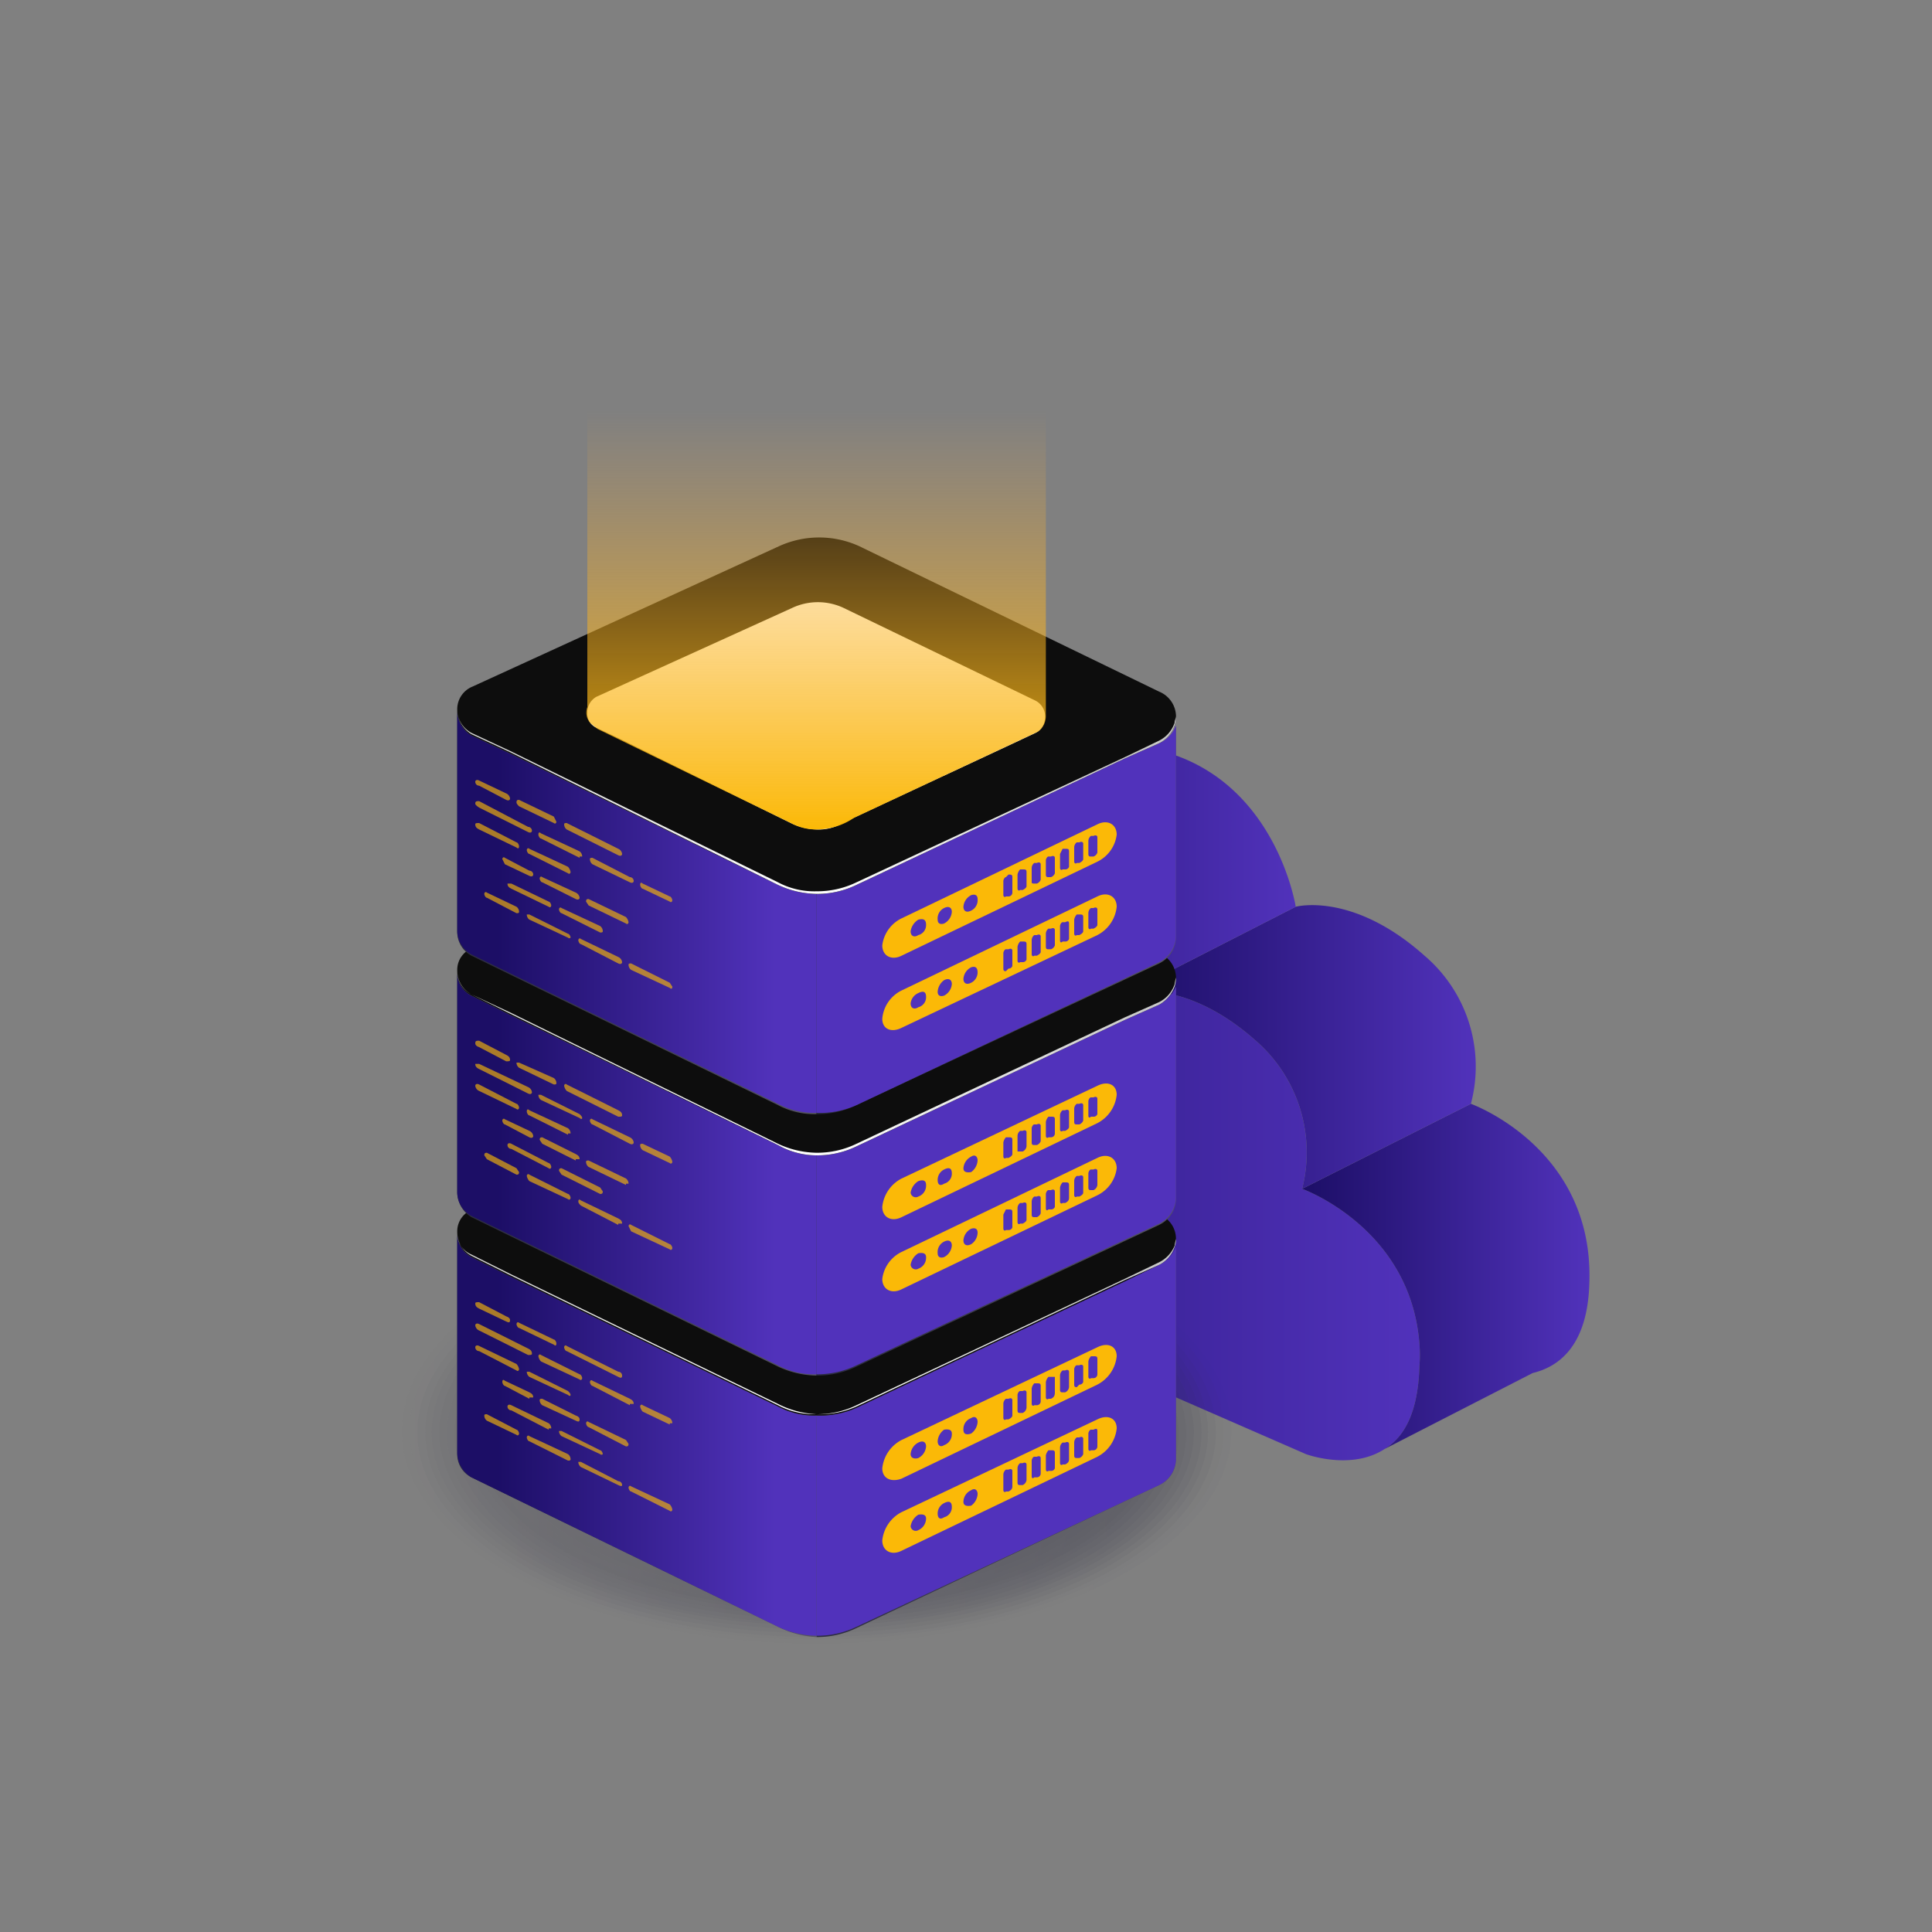 <svg id="Layer_1" data-name="Layer 1" xmlns="http://www.w3.org/2000/svg" xmlns:xlink="http://www.w3.org/1999/xlink" viewBox="0 0 150 150"><rect x="0" y="0" width="150" height="150" fill="#808080" stroke="none"/><defs><style>.cls-1{fill:url(#linear-gradient);}.cls-2{fill:url(#linear-gradient-2);}.cls-3{fill:url(#linear-gradient-3);}.cls-4{fill:url(#linear-gradient-4);}.cls-5{fill:url(#linear-gradient-5);}.cls-6{opacity:0.4;}.cls-7{opacity:0;fill:url(#linear-gradient-6);}.cls-8{opacity:0.03;fill:url(#linear-gradient-7);}.cls-9{opacity:0.07;fill:url(#linear-gradient-8);}.cls-10{opacity:0.1;fill:url(#linear-gradient-9);}.cls-11{opacity:0.14;fill:url(#linear-gradient-10);}.cls-12{opacity:0.17;fill:url(#linear-gradient-11);}.cls-13{opacity:0.21;fill:url(#linear-gradient-12);}.cls-14{opacity:0.24;fill:url(#linear-gradient-13);}.cls-15{opacity:0.28;fill:url(#linear-gradient-14);}.cls-16{opacity:0.31;fill:url(#linear-gradient-15);}.cls-17{opacity:0.34;fill:url(#linear-gradient-16);}.cls-18{opacity:0.38;fill:url(#linear-gradient-17);}.cls-19{opacity:0.41;fill:url(#linear-gradient-18);}.cls-20{opacity:0.45;fill:url(#linear-gradient-19);}.cls-21{opacity:0.48;fill:url(#linear-gradient-20);}.cls-22{opacity:0.52;fill:url(#linear-gradient-21);}.cls-23{opacity:0.55;fill:url(#linear-gradient-22);}.cls-24{opacity:0.59;fill:url(#linear-gradient-23);}.cls-25{opacity:0.62;fill:url(#linear-gradient-24);}.cls-26{opacity:0.66;fill:url(#linear-gradient-25);}.cls-27{opacity:0.69;fill:url(#linear-gradient-26);}.cls-28{opacity:0.72;fill:url(#linear-gradient-27);}.cls-29{opacity:0.76;fill:url(#linear-gradient-28);}.cls-30{opacity:0.79;fill:url(#linear-gradient-29);}.cls-31{opacity:0.83;fill:url(#linear-gradient-30);}.cls-32{opacity:0.86;fill:url(#linear-gradient-31);}.cls-33{opacity:0.9;fill:url(#linear-gradient-32);}.cls-34{opacity:0.93;fill:url(#linear-gradient-33);}.cls-35{opacity:0.97;fill:url(#linear-gradient-34);}.cls-36{fill:url(#linear-gradient-35);}.cls-37{fill:url(#linear-gradient-36);}.cls-38{fill:url(#linear-gradient-37);}.cls-39{fill:url(#linear-gradient-38);}.cls-40{fill:#5132bb;}.cls-41{fill:#0D0D0D;}.cls-42{fill:url(#linear-gradient-39);}.cls-43{opacity:0.64;}.cls-44{fill:#fbb907;}.cls-45{fill:url(#linear-gradient-40);}.cls-46{fill:url(#linear-gradient-41);}.cls-47{fill:url(#linear-gradient-42);}.cls-48{fill:url(#linear-gradient-43);}.cls-49{fill:url(#linear-gradient-44);}.cls-50{fill:url(#linear-gradient-45);}.cls-51{fill:url(#linear-gradient-46);}.cls-52{fill:#fff;}.cls-53{fill:url(#linear-gradient-47);}.cls-54{fill:url(#linear-gradient-48);}</style><linearGradient id="linear-gradient" x1="51.73" y1="88.87" x2="110.25" y2="88.87" gradientUnits="userSpaceOnUse"><stop offset="0" stop-color="#1c0e66"/><stop offset="1" stop-color="#5132bb"/></linearGradient><linearGradient id="linear-gradient-2" x1="101.05" y1="99.12" x2="123.43" y2="99.12" xlink:href="#linear-gradient"/><linearGradient id="linear-gradient-3" x1="87.47" y1="81.32" x2="114.59" y2="81.32" xlink:href="#linear-gradient"/><linearGradient id="linear-gradient-4" x1="67.71" y1="67.4" x2="100.64" y2="67.4" xlink:href="#linear-gradient"/><linearGradient id="linear-gradient-5" x1="54.15" y1="75.3" x2="61.81" y2="75.3" gradientUnits="userSpaceOnUse"><stop offset="0" stop-color="#38aca8"/><stop offset="1" stop-color="#5f637a"/></linearGradient><linearGradient id="linear-gradient-6" x1="30.59" y1="111.1" x2="96.15" y2="111.1" gradientUnits="userSpaceOnUse"><stop offset="0" stop-color="#55545e"/><stop offset="1" stop-color="#2b2b3f"/></linearGradient><linearGradient id="linear-gradient-7" x1="31.17" y1="111.12" x2="95.56" y2="111.12" xlink:href="#linear-gradient-6"/><linearGradient id="linear-gradient-8" x1="31.76" y1="111.15" x2="94.98" y2="111.15" xlink:href="#linear-gradient-6"/><linearGradient id="linear-gradient-9" x1="32.34" y1="111.17" x2="94.4" y2="111.17" xlink:href="#linear-gradient-6"/><linearGradient id="linear-gradient-10" x1="32.92" y1="111.19" x2="93.81" y2="111.19" xlink:href="#linear-gradient-6"/><linearGradient id="linear-gradient-11" x1="33.51" y1="111.22" x2="93.23" y2="111.22" xlink:href="#linear-gradient-6"/><linearGradient id="linear-gradient-12" x1="34.09" y1="111.24" x2="92.65" y2="111.24" xlink:href="#linear-gradient-6"/><linearGradient id="linear-gradient-13" x1="34.67" y1="111.26" x2="92.06" y2="111.26" xlink:href="#linear-gradient-6"/><linearGradient id="linear-gradient-14" x1="35.26" y1="111.29" x2="91.48" y2="111.29" xlink:href="#linear-gradient-6"/><linearGradient id="linear-gradient-15" x1="35.84" y1="111.31" x2="90.9" y2="111.31" xlink:href="#linear-gradient-6"/><linearGradient id="linear-gradient-16" x1="36.42" y1="111.33" x2="90.31" y2="111.33" xlink:href="#linear-gradient-6"/><linearGradient id="linear-gradient-17" x1="37.01" y1="111.36" x2="89.73" y2="111.36" xlink:href="#linear-gradient-6"/><linearGradient id="linear-gradient-18" x1="37.59" y1="111.38" x2="89.15" y2="111.38" xlink:href="#linear-gradient-6"/><linearGradient id="linear-gradient-19" x1="38.17" y1="111.4" x2="88.56" y2="111.4" xlink:href="#linear-gradient-6"/><linearGradient id="linear-gradient-20" x1="38.76" y1="111.43" x2="87.98" y2="111.43" xlink:href="#linear-gradient-6"/><linearGradient id="linear-gradient-21" x1="39.34" y1="111.45" x2="87.4" y2="111.45" xlink:href="#linear-gradient-6"/><linearGradient id="linear-gradient-22" x1="39.92" y1="111.47" x2="86.81" y2="111.47" xlink:href="#linear-gradient-6"/><linearGradient id="linear-gradient-23" x1="40.51" y1="111.49" x2="86.23" y2="111.49" xlink:href="#linear-gradient-6"/><linearGradient id="linear-gradient-24" x1="41.09" y1="111.52" x2="85.65" y2="111.52" xlink:href="#linear-gradient-6"/><linearGradient id="linear-gradient-25" x1="41.67" y1="111.54" x2="85.06" y2="111.54" xlink:href="#linear-gradient-6"/><linearGradient id="linear-gradient-26" x1="42.26" y1="111.56" x2="84.48" y2="111.56" xlink:href="#linear-gradient-6"/><linearGradient id="linear-gradient-27" x1="42.84" y1="111.59" x2="83.9" y2="111.59" xlink:href="#linear-gradient-6"/><linearGradient id="linear-gradient-28" x1="43.42" y1="111.61" x2="83.31" y2="111.61" xlink:href="#linear-gradient-6"/><linearGradient id="linear-gradient-29" x1="44.01" y1="111.63" x2="82.73" y2="111.63" xlink:href="#linear-gradient-6"/><linearGradient id="linear-gradient-30" x1="44.59" y1="111.66" x2="82.15" y2="111.66" xlink:href="#linear-gradient-6"/><linearGradient id="linear-gradient-31" x1="45.17" y1="111.68" x2="81.56" y2="111.68" xlink:href="#linear-gradient-6"/><linearGradient id="linear-gradient-32" x1="45.76" y1="111.7" x2="80.98" y2="111.7" xlink:href="#linear-gradient-6"/><linearGradient id="linear-gradient-33" x1="46.34" y1="111.73" x2="80.4" y2="111.73" xlink:href="#linear-gradient-6"/><linearGradient id="linear-gradient-34" x1="46.92" y1="111.75" x2="79.81" y2="111.75" xlink:href="#linear-gradient-6"/><linearGradient id="linear-gradient-35" x1="47.51" y1="111.77" x2="79.23" y2="111.77" xlink:href="#linear-gradient-6"/><linearGradient id="linear-gradient-36" x1="-133.11" y1="111.44" x2="-105.21" y2="111.44" gradientTransform="matrix(-1, 0, 0, 1, -69.74, 0)" xlink:href="#linear-gradient-6"/><linearGradient id="linear-gradient-37" x1="-161.01" y1="111.5" x2="-133.11" y2="111.5" gradientTransform="matrix(-1, 0, 0, 1, -69.74, 0)" xlink:href="#linear-gradient-6"/><linearGradient id="linear-gradient-38" x1="38.65" y1="111.37" x2="60.18" y2="111.37" xlink:href="#linear-gradient"/><linearGradient id="linear-gradient-39" x1="63.35" y1="96.21" x2="62.23" y2="109.99" gradientUnits="userSpaceOnUse"><stop offset="0" stop-color="#c9c9c9"/><stop offset="1" stop-color="#fff"/></linearGradient><linearGradient id="linear-gradient-40" x1="-133.11" y1="91.17" x2="-105.21" y2="91.17" gradientTransform="matrix(-1, 0, 0, 1, -69.74, 0)" xlink:href="#linear-gradient-6"/><linearGradient id="linear-gradient-41" x1="-161.01" y1="91.23" x2="-133.11" y2="91.23" gradientTransform="matrix(-1, 0, 0, 1, -69.74, 0)" xlink:href="#linear-gradient-6"/><linearGradient id="linear-gradient-42" x1="38.65" y1="91.1" x2="60.18" y2="91.1" xlink:href="#linear-gradient"/><linearGradient id="linear-gradient-43" x1="63.35" y1="75.93" x2="62.23" y2="89.71" xlink:href="#linear-gradient-39"/><linearGradient id="linear-gradient-44" x1="-133.11" y1="70.89" x2="-105.21" y2="70.89" gradientTransform="matrix(-1, 0, 0, 1, -69.74, 0)" xlink:href="#linear-gradient-6"/><linearGradient id="linear-gradient-45" x1="-161.01" y1="70.95" x2="-133.11" y2="70.95" gradientTransform="matrix(-1, 0, 0, 1, -69.74, 0)" xlink:href="#linear-gradient-6"/><linearGradient id="linear-gradient-46" x1="38.65" y1="70.82" x2="60.18" y2="70.82" xlink:href="#linear-gradient"/><linearGradient id="linear-gradient-47" x1="63.35" y1="55.66" x2="62.23" y2="69.44" xlink:href="#linear-gradient-39"/><linearGradient id="linear-gradient-48" x1="63.37" y1="64.39" x2="63.37" y2="31.85" gradientUnits="userSpaceOnUse"><stop offset="0" stop-color="#fbb907"/><stop offset="1" stop-color="#fbb040" stop-opacity="0"/></linearGradient></defs><path class="cls-1" d="M110.2,106.1c-.1,3.6-1.2,5.5-2.7,6.4h0c-2.6,1.7-6.1.4-6.1.4L58.8,94.3c-1.9-.8-8.2-6-6.9-13a6.7,6.7,0,0,1,2.6-4.2c2.9-2.2,7.2-1.6,7.2-1.6a7.6,7.6,0,0,1,.1-2c.4-2.4,1.6-6.4,5.9-8.2h0a13.2,13.2,0,0,1,5.6-.9l2.2.2c10.3,1.7,12,12.5,12,12.5h0c.3-.1,4.6-1.1,10,3.7a11.5,11.5,0,0,1,3.6,11.5s8.4,3,9.1,12A10.8,10.8,0,0,1,110.2,106.1Z"/><path class="cls-2" d="M123.4,99.5c-.1,4.9-2.3,6.6-4.4,7.1l-11.5,5.9c1.5-.9,2.6-2.8,2.7-6.4a10.8,10.8,0,0,0,0-1.8c-.7-9-9.1-12-9.1-12l13.1-6.6S123.7,89.1,123.4,99.5Z"/><path class="cls-3" d="M114.2,85.7l-13.1,6.6a11.5,11.5,0,0,0-3.6-11.5c-5.4-4.8-9.7-3.8-10-3.7l13.1-6.7s4.4-1.2,10,3.8A11.3,11.3,0,0,1,114.2,85.7Z"/><path class="cls-4" d="M100.6,70.4,87.5,77.1h0s-1.7-10.8-12-12.5l-2.2-.2a13.2,13.2,0,0,0-5.6.9l11.9-6h0l1.4-.7h0a13,13,0,0,1,5.5-.8C98.7,58.1,100.6,70.4,100.6,70.4Z"/><path class="cls-5" d="M61.7,75.5s-4.3-.6-7.2,1.6h-.3l7.6-3.6A7.6,7.6,0,0,0,61.7,75.5Z"/><g class="cls-6"><ellipse class="cls-7" cx="63.4" cy="111.1" rx="32.8" ry="16.8"/><ellipse class="cls-8" cx="63.4" cy="111.1" rx="32.2" ry="16.5"/><ellipse class="cls-9" cx="63.4" cy="111.1" rx="31.6" ry="16.2"/><ellipse class="cls-10" cx="63.4" cy="111.2" rx="31" ry="15.9"/><ellipse class="cls-11" cx="63.4" cy="111.2" rx="30.4" ry="15.6"/><ellipse class="cls-12" cx="63.4" cy="111.2" rx="29.9" ry="15.3"/><ellipse class="cls-13" cx="63.4" cy="111.2" rx="29.3" ry="15"/><ellipse class="cls-14" cx="63.4" cy="111.3" rx="28.7" ry="14.7"/><ellipse class="cls-15" cx="63.4" cy="111.3" rx="28.1" ry="14.4"/><ellipse class="cls-16" cx="63.4" cy="111.3" rx="27.5" ry="14.1"/><ellipse class="cls-17" cx="63.4" cy="111.3" rx="26.9" ry="13.8"/><ellipse class="cls-18" cx="63.4" cy="111.4" rx="26.4" ry="13.5"/><ellipse class="cls-19" cx="63.4" cy="111.4" rx="25.8" ry="13.2"/><ellipse class="cls-20" cx="63.4" cy="111.4" rx="25.2" ry="12.9"/><ellipse class="cls-21" cx="63.4" cy="111.4" rx="24.6" ry="12.6"/><ellipse class="cls-22" cx="63.4" cy="111.4" rx="24" ry="12.3"/><ellipse class="cls-23" cx="63.4" cy="111.5" rx="23.4" ry="12"/><ellipse class="cls-24" cx="63.4" cy="111.5" rx="22.9" ry="11.7"/><ellipse class="cls-25" cx="63.4" cy="111.5" rx="22.3" ry="11.4"/><ellipse class="cls-26" cx="63.4" cy="111.5" rx="21.7" ry="11.1"/><ellipse class="cls-27" cx="63.4" cy="111.6" rx="21.1" ry="10.8"/><ellipse class="cls-28" cx="63.4" cy="111.6" rx="20.5" ry="10.5"/><ellipse class="cls-29" cx="63.4" cy="111.6" rx="19.9" ry="10.2"/><ellipse class="cls-30" cx="63.4" cy="111.6" rx="19.4" ry="9.9"/><ellipse class="cls-31" cx="63.4" cy="111.7" rx="18.8" ry="9.6"/><ellipse class="cls-32" cx="63.4" cy="111.7" rx="18.2" ry="9.3"/><ellipse class="cls-33" cx="63.4" cy="111.7" rx="17.6" ry="9"/><ellipse class="cls-34" cx="63.4" cy="111.7" rx="17" ry="8.7"/><ellipse class="cls-35" cx="63.4" cy="111.7" rx="16.4" ry="8.4"/><ellipse class="cls-36" cx="63.4" cy="111.8" rx="15.9" ry="8.1"/></g><path class="cls-37" d="M35.5,95.8v17.1a2,2,0,0,0,1.1,1.8l23.8,11.6a7.4,7.4,0,0,0,3,.8V110a6,6,0,0,1-3-.7L39.6,99.1l-3-1.4A2.1,2.1,0,0,1,35.5,95.8Z"/><path class="cls-38" d="M63.4,110v17.1a7,7,0,0,0,3.1-.7L90,115.3a2.2,2.2,0,0,0,1.3-2.1h0V96.9A2.4,2.4,0,0,1,90,98.3l-2.7,1.3-20.8,9.7A7,7,0,0,1,63.4,110Z"/><path class="cls-39" d="M35.5,95.8v17a2.3,2.3,0,0,0,1.1,1.9l23.8,11.6a7.3,7.3,0,0,0,3,.7V109.9a6,6,0,0,1-3-.7L39.6,99.1l-3-1.5A2.1,2.1,0,0,1,35.5,95.8Z"/><path class="cls-40" d="M63.4,109.9V127a7,7,0,0,0,3.1-.7l23.5-11a2.3,2.3,0,0,0,1.3-2.2h0V96.8A2.4,2.4,0,0,1,90,98.2l-2.7,1.3-20.8,9.8A6.9,6.9,0,0,1,63.4,109.9Z"/><path class="cls-41" d="M35.5,95.8a2.1,2.1,0,0,0,1.1,1.8l3,1.5,20.8,10.1a6,6,0,0,0,3,.7,6.9,6.9,0,0,0,3.1-.6l20.8-9.8L90,98.2a2.4,2.4,0,0,0,1.2-1.4A2,2,0,0,0,90,94.3L66.7,83a7.1,7.1,0,0,0-6.2-.1l-23.8,11a1.8,1.8,0,0,0-1.2,1.7Z"/><path class="cls-42" d="M91.2,96.7A2.5,2.5,0,0,1,90,98l-2.7,1.3-20.8,9.8a7,7,0,0,1-3.1.7,7.4,7.4,0,0,1-3-.8L39.6,98.9l-3-1.5a1.8,1.8,0,0,1-1.1-1.7h0a2.1,2.1,0,0,0,1.1,1.8l3,1.5,20.8,10.1a6,6,0,0,0,3,.7,6.9,6.9,0,0,0,3.1-.6l20.8-9.8L90,98.2a2.4,2.4,0,0,0,1.2-1.4,1.3,1.3,0,0,0,.1-.6A4.3,4.3,0,0,0,91.2,96.7Z"/><g class="cls-43"><path class="cls-44" d="M39.3,102.6l-2.1-1c-.2-.1-.3-.2-.3-.4h0c0-.1.1-.1.3-.1l2.1,1.1q.3.1.3.3h0C39.6,102.7,39.5,102.7,39.3,102.6Z"/><path class="cls-44" d="M43,104.4l-2.7-1.3c-.1,0-.2-.2-.2-.3h0c0-.1.1-.2.2-.1L43,104c.1,0,.2.2.2.3h0C43.2,104.5,43.1,104.5,43,104.4Z"/><path class="cls-44" d="M48,106.9l-4-2c-.1,0-.2-.2-.2-.3h0c0-.1.1-.2.2-.1l4,2a.3.3,0,0,1,.3.3h0C48.3,107,48.2,107,48,106.9Z"/><path class="cls-44" d="M41,105.2l-3.8-1.9a.5.5,0,0,1-.3-.4h0c0-.1.1-.2.3-.1l3.8,1.9c.2.1.3.2.3.4h0C41.3,105.2,41.2,105.2,41,105.2Z"/><path class="cls-44" d="M45,107.1l-3-1.4a.8.8,0,0,1-.2-.4h0c0-.1.1-.2.2-.1l3,1.5c.1,0,.2.2.2.3h0C45.2,107.1,45.1,107.2,45,107.1Z"/><path class="cls-44" d="M48.9,109.1,46,107.6c-.1,0-.2-.2-.2-.3h0c0-.1.1-.2.2-.1l2.9,1.4c.2.1.3.2.3.4h-.3Z"/><path class="cls-44" d="M52,110.6l-2.1-1a.8.8,0,0,1-.2-.4h0c0-.1.1-.2.2-.1l2.1,1a.5.5,0,0,1,.2.4H52Z"/><path class="cls-44" d="M40.1,106.4l-2.9-1.5a.3.3,0,0,1-.3-.3h0c0-.1.1-.2.3-.1l2.9,1.4a.8.8,0,0,1,.2.4h0C40.3,106.4,40.2,106.5,40.1,106.4Z"/><path class="cls-44" d="M44.1,108.3l-3-1.4a.5.5,0,0,1-.2-.4h.2l3,1.5c.1.1.2.2.2.3h0C44.3,108.4,44.2,108.4,44.1,108.3Z"/><path class="cls-44" d="M41.1,108.6l-1.9-1c-.1,0-.2-.2-.2-.3h0c0-.2.1-.2.2-.1l1.9.9c.2.1.3.2.3.4h-.3Z"/><path class="cls-44" d="M44.7,110.3l-2.6-1.2a.5.5,0,0,1-.2-.4h0c0-.1.1-.1.2-.1l2.6,1.3q.3.1.3.3h0C45,110.4,44.9,110.4,44.7,110.3Z"/><path class="cls-44" d="M48.6,112.3l-2.9-1.5c-.1,0-.2-.2-.2-.3h0c0-.1.1-.2.2-.1l2.9,1.4.2.3h0C48.8,112.3,48.7,112.3,48.6,112.3Z"/><path class="cls-44" d="M42.6,111l-2.9-1.5a.3.3,0,0,1-.3-.3h0c0-.1.1-.2.3-.1l2.9,1.4a.5.5,0,0,1,.2.4h-.2Z"/><path class="cls-44" d="M46.6,112.9l-3-1.4a.5.5,0,0,1-.2-.4h.2l3,1.5c.1,0,.2.2.2.3h0C46.8,112.9,46.7,113,46.6,112.9Z"/><path class="cls-44" d="M40.1,111.4l-2.3-1.1a.5.5,0,0,1-.2-.4h0c0-.1.1-.1.2-.1l2.3,1.2c.1,0,.2.2.2.3h0C40.3,111.4,40.2,111.5,40.1,111.4Z"/><path class="cls-44" d="M44.1,113.4l-3-1.5c-.1,0-.2-.2-.2-.3h0c0-.1.1-.2.2-.1l3,1.4a.5.5,0,0,1,.2.4h0C44.3,113.4,44.2,113.4,44.1,113.4Z"/><path class="cls-44" d="M48,115.3l-2.9-1.4a.5.5,0,0,1-.2-.4h.2l2.9,1.5a.3.3,0,0,1,.3.3h0C48.3,115.4,48.2,115.4,48,115.3Z"/><path class="cls-44" d="M52,117.3l-3-1.5c-.1,0-.2-.2-.2-.3h0c0-.1.1-.2.2-.1l3,1.4a.8.8,0,0,1,.2.4h0C52.2,117.3,52.1,117.4,52,117.3Z"/></g><path class="cls-44" d="M85.2,107.5,70,114.8c-.8.3-1.5,0-1.5-.8h0a2.8,2.8,0,0,1,1.5-2.2l15.2-7.2c.8-.4,1.5-.1,1.5.7h0A2.8,2.8,0,0,1,85.2,107.5Z"/><path class="cls-40" d="M71.9,112.3a1.1,1.1,0,0,1-.6.9c-.3.1-.6,0-.6-.3a1.1,1.1,0,0,1,.6-.9C71.7,111.8,71.9,112,71.9,112.3Z"/><path class="cls-40" d="M73.9,111.3a.9.9,0,0,1-.6.9c-.3.2-.5,0-.5-.3a1.2,1.2,0,0,1,.5-.9Q73.9,110.9,73.9,111.3Z"/><path class="cls-40" d="M75.9,110.4a1.2,1.2,0,0,1-.5.9q-.6.2-.6-.3a.9.9,0,0,1,.6-.9C75.7,109.9,75.9,110.1,75.9,110.4Z"/><path class="cls-40" d="M78.3,110.2h-.2c-.1.1-.2,0-.2-.1V109a.5.5,0,0,1,.2-.4h.2c.2-.1.3,0,.3.1v1.2C78.6,110,78.5,110.1,78.3,110.2Z"/><path class="cls-40" d="M79.4,109.7h-.2c-.1,0-.2,0-.2-.2v-1.2c0-.1.1-.3.2-.3h.2c.2-.1.3,0,.3.1v1.2A.5.5,0,0,1,79.4,109.7Z"/><path class="cls-40" d="M80.5,109.1h-.2c-.1.1-.2,0-.2-.1v-1.2a.8.8,0,0,1,.2-.4h.2c.2,0,.3,0,.3.2v1.2A.3.3,0,0,1,80.5,109.1Z"/><path class="cls-40" d="M81.6,108.6h-.2c-.1.1-.2,0-.2-.1v-1.2a.8.8,0,0,1,.2-.4h.5v1.2C81.9,108.4,81.8,108.5,81.6,108.6Z"/><path class="cls-40" d="M82.7,108.1h-.2c-.1,0-.2,0-.2-.2v-1.1a.5.5,0,0,1,.2-.4h.2c.2-.1.3,0,.3.1v1.2A.5.5,0,0,1,82.7,108.1Z"/><path class="cls-40" d="M83.8,107.5l-.2.2c-.1,0-.2,0-.2-.2v-1.2c0-.1.1-.3.2-.3h.2c.2-.1.3,0,.3.1v1.2A.3.3,0,0,1,83.8,107.5Z"/><path class="cls-40" d="M84.9,107h-.2c-.1.1-.2,0-.2-.1v-1.2a.8.8,0,0,1,.2-.4h.2c.2,0,.3,0,.3.2v1.2A.3.3,0,0,1,84.9,107Z"/><path class="cls-44" d="M85.2,113.1,70,120.4c-.8.4-1.5,0-1.5-.8h0a2.8,2.8,0,0,1,1.5-2.2l15.2-7.2c.8-.4,1.5-.1,1.5.7h0A2.8,2.8,0,0,1,85.2,113.1Z"/><path class="cls-40" d="M71.9,117.9a1,1,0,0,1-.6.9.4.4,0,0,1-.6-.3,1.3,1.3,0,0,1,.6-.9Q71.9,117.5,71.9,117.9Z"/><path class="cls-40" d="M73.9,117a.8.8,0,0,1-.6.8c-.3.2-.5.1-.5-.3a.9.9,0,0,1,.5-.8Q73.9,116.4,73.9,117Z"/><path class="cls-40" d="M75.9,116a1.2,1.2,0,0,1-.5.9q-.6.1-.6-.3a1,1,0,0,1,.6-.9C75.7,115.5,75.9,115.7,75.9,116Z"/><path class="cls-40" d="M78.3,115.8h-.2c-.1.1-.2,0-.2-.1v-1.2a.5.5,0,0,1,.2-.4h.2c.2-.1.3,0,.3.1v1.2C78.6,115.6,78.5,115.7,78.3,115.8Z"/><path class="cls-40" d="M79.4,115.3h-.2c-.1,0-.2,0-.2-.2v-1.1a.5.5,0,0,1,.2-.4h.2c.2-.1.3,0,.3.1v1.2A.5.5,0,0,1,79.4,115.3Z"/><path class="cls-40" d="M80.5,114.7h-.2c-.1.1-.2.1-.2-.1v-1.2c0-.1.1-.3.2-.3h.2c.2-.1.3,0,.3.1v1.2A.3.3,0,0,1,80.5,114.7Z"/><path class="cls-40" d="M81.6,114.2h-.2c-.1.1-.2,0-.2-.1V113a.8.8,0,0,1,.2-.4h.2c.2,0,.3,0,.3.2v1.2A.3.3,0,0,1,81.6,114.2Z"/><path class="cls-40" d="M82.7,113.7h-.2c-.1.1-.2,0-.2-.1v-1.2a.5.5,0,0,1,.2-.4h.2c.2-.1.3,0,.3.1v1.2C83,113.5,82.9,113.6,82.7,113.7Z"/><path class="cls-40" d="M83.8,113.2h-.2c-.1,0-.2,0-.2-.2V112a.5.5,0,0,1,.2-.4h.2c.2-.1.3,0,.3.1v1.2A.5.5,0,0,1,83.8,113.2Z"/><path class="cls-40" d="M84.9,112.6h-.2c-.1.1-.2,0-.2-.1v-1.2c0-.1.1-.3.2-.3h.2c.2-.1.3-.1.3.1v1.2A.3.3,0,0,1,84.9,112.6Z"/><path class="cls-45" d="M35.5,75.6v17a2.3,2.3,0,0,0,1.1,1.9l23.8,11.6a7.3,7.3,0,0,0,3,.7V89.7a6,6,0,0,1-3-.7L39.6,78.9l-3-1.5A2.1,2.1,0,0,1,35.5,75.6Z"/><path class="cls-46" d="M63.4,89.7v17.1a7,7,0,0,0,3.1-.7L90,95.1a2.3,2.3,0,0,0,1.3-2.2h0V76.6A2.4,2.4,0,0,1,90,78l-2.7,1.3L66.5,89.1A6.9,6.9,0,0,1,63.4,89.7Z"/><path class="cls-47" d="M35.5,75.5v17a2.1,2.1,0,0,0,1.1,1.9L60.4,106a6,6,0,0,0,3,.7v-17a6.1,6.1,0,0,1-3-.8L39.6,78.8l-3-1.5A2,2,0,0,1,35.5,75.5Z"/><path class="cls-40" d="M63.4,89.7v17a7,7,0,0,0,3.1-.7L90,95a2.3,2.3,0,0,0,1.3-2.1h0V76.6A2.7,2.7,0,0,1,90,78l-2.7,1.2L66.5,89A7,7,0,0,1,63.4,89.7Z"/><path class="cls-41" d="M35.5,75.5a2,2,0,0,0,1.1,1.8l3,1.5L60.4,88.9a6.1,6.1,0,0,0,3,.8,7,7,0,0,0,3.1-.7l20.8-9.8L90,78a2.7,2.7,0,0,0,1.2-1.4A2.1,2.1,0,0,0,90,74L66.7,62.7a7.1,7.1,0,0,0-6.2,0L36.7,73.6a1.8,1.8,0,0,0-1.2,1.7Z"/><path class="cls-48" d="M91.2,76.4A2.4,2.4,0,0,1,90,77.8L87.3,79,66.5,88.8a7,7,0,0,1-3.1.7,7.3,7.3,0,0,1-3-.7L39.6,78.6l-3-1.4a2.1,2.1,0,0,1-1.1-1.8h0a2,2,0,0,0,1.1,1.8l3,1.5L60.4,88.9a6.1,6.1,0,0,0,3,.8,7,7,0,0,0,3.1-.7l20.8-9.8L90,78a2.7,2.7,0,0,0,1.2-1.4,2,2,0,0,0,.1-.7A4.3,4.3,0,0,0,91.2,76.4Z"/><g class="cls-43"><path class="cls-44" d="M39.3,82.4l-2.1-1.1q-.3-.1-.3-.3h0c0-.2.1-.2.3-.2l2.1,1.1c.2.1.3.2.3.4h0C39.6,82.4,39.5,82.4,39.3,82.4Z"/><path class="cls-44" d="M43,84.2l-2.7-1.3a.5.5,0,0,1-.2-.4h.2L43,83.7a.5.5,0,0,1,.2.4h0C43.2,84.2,43.1,84.2,43,84.2Z"/><path class="cls-44" d="M48,86.7l-4-2a.8.8,0,0,1-.2-.4h0c0-.1.1-.2.2-.1l4,2c.2.1.3.2.3.4h0C48.3,86.7,48.2,86.7,48,86.7Z"/><path class="cls-44" d="M41,84.9,37.2,83c-.2-.1-.3-.2-.3-.4h.3L41,84.4a.5.5,0,0,1,.3.4h0C41.3,84.9,41.2,85,41,84.9Z"/><path class="cls-44" d="M45,86.8l-3-1.4a.5.5,0,0,1-.2-.4H42l3,1.5c.1.1.2.2.2.3h0C45.2,86.9,45.1,86.9,45,86.8Z"/><path class="cls-44" d="M48.9,88.8,46,87.3c-.1,0-.2-.2-.2-.3h0c0-.1.1-.2.2-.1l2.9,1.4a.5.5,0,0,1,.3.4h0C49.2,88.8,49.1,88.9,48.9,88.8Z"/><path class="cls-44" d="M52,90.3l-2.1-1a.5.5,0,0,1-.2-.4h0c0-.1.1-.1.2-.1l2.1,1a.8.8,0,0,1,.2.4h0C52.2,90.3,52.1,90.4,52,90.3Z"/><path class="cls-44" d="M40.1,86.1l-2.9-1.4a.5.5,0,0,1-.3-.4h0c0-.1.1-.2.3-.1l2.9,1.5c.1,0,.2.2.2.3h0C40.3,86.1,40.2,86.2,40.1,86.1Z"/><path class="cls-44" d="M44.1,88.1l-3-1.5c-.1,0-.2-.2-.2-.3h0c0-.2.1-.2.2-.1l3,1.4a.5.5,0,0,1,.2.4h-.2Z"/><path class="cls-44" d="M41.1,88.3l-1.9-1c-.1,0-.2-.2-.2-.3h0c0-.1.1-.2.2-.1l1.9.9a.5.5,0,0,1,.3.4h0C41.4,88.3,41.3,88.4,41.1,88.3Z"/><path class="cls-44" d="M44.7,90.1l-2.6-1.3-.2-.3h0c0-.2.1-.2.2-.2l2.6,1.3c.2.1.3.2.3.4h-.3Z"/><path class="cls-44" d="M48.6,92l-2.9-1.4a.5.5,0,0,1-.2-.4h0c0-.1.1-.1.2-.1l2.9,1.4a.5.5,0,0,1,.2.4h-.2Z"/><path class="cls-44" d="M42.6,90.7l-2.9-1.5a.3.3,0,0,1-.3-.3h0c0-.1.1-.2.3-.1l2.9,1.5c.1,0,.2.2.2.3h0C42.8,90.7,42.7,90.8,42.6,90.7Z"/><path class="cls-44" d="M46.6,92.7l-3-1.5-.2-.3h0c0-.2.1-.2.2-.2l3,1.5.2.3h0C46.8,92.7,46.7,92.7,46.6,92.7Z"/><path class="cls-44" d="M40.1,91.2,37.8,90l-.2-.3h0c0-.2.1-.2.2-.2l2.3,1.2.2.3h0C40.3,91.2,40.2,91.2,40.1,91.2Z"/><path class="cls-44" d="M44.1,93.1l-3-1.4a.8.8,0,0,1-.2-.4h0c0-.1.1-.2.2-.1l3,1.5c.1,0,.2.2.2.3h0C44.3,93.1,44.2,93.2,44.1,93.1Z"/><path class="cls-44" d="M48,95.1l-2.9-1.5c-.1-.1-.2-.2-.2-.3h0c0-.2.1-.2.2-.1L48,94.6c.2.1.3.2.3.4H48Z"/><path class="cls-44" d="M52,97l-3-1.4-.2-.4h0c0-.1.1-.2.2-.1l3,1.5c.1,0,.2.2.2.3h0C52.2,97,52.1,97.1,52,97Z"/></g><path class="cls-44" d="M85.2,87.2,70,94.5c-.8.4-1.5,0-1.5-.8h0A2.8,2.8,0,0,1,70,91.5l15.2-7.2c.8-.4,1.5-.1,1.5.7h0A2.8,2.8,0,0,1,85.2,87.2Z"/><path class="cls-40" d="M71.9,92a.9.9,0,0,1-.6.9.4.4,0,0,1-.6-.3,1.3,1.3,0,0,1,.6-.9Q71.9,91.5,71.9,92Z"/><path class="cls-40" d="M73.9,91.1a.8.8,0,0,1-.6.8c-.3.2-.5.1-.5-.3a.9.9,0,0,1,.5-.8Q73.9,90.5,73.9,91.1Z"/><path class="cls-40" d="M75.9,90.1a1.2,1.2,0,0,1-.5.9q-.6.1-.6-.3a1.1,1.1,0,0,1,.6-.9C75.7,89.6,75.9,89.8,75.9,90.1Z"/><path class="cls-40" d="M78.3,89.9h-.2c-.1.1-.2,0-.2-.1V88.7a.8.8,0,0,1,.2-.4h.2c.2,0,.3,0,.3.2v1.1C78.6,89.7,78.5,89.8,78.3,89.9Z"/><path class="cls-40" d="M79.4,89.4H79V88.2a.5.5,0,0,1,.2-.4h.2c.2-.1.3,0,.3.1V89A.5.5,0,0,1,79.4,89.4Z"/><path class="cls-40" d="M80.5,88.9h-.2c-.1,0-.2,0-.2-.2V87.6c0-.1.1-.3.2-.3h.2c.2-.1.3,0,.3.1v1.2A.5.5,0,0,1,80.5,88.9Z"/><path class="cls-40" d="M81.6,88.3h-.2c-.1.1-.2,0-.2-.1V87.1a.8.8,0,0,1,.2-.4h.2c.2,0,.3,0,.3.2V88A.3.3,0,0,1,81.6,88.3Z"/><path class="cls-40" d="M82.7,87.8h-.2c-.1.1-.2,0-.2-.1V86.6a.5.5,0,0,1,.2-.4h.2c.2-.1.3,0,.3.1v1.2C83,87.6,82.9,87.7,82.7,87.8Z"/><path class="cls-40" d="M83.8,87.3h-.2c-.1,0-.2,0-.2-.2V86.1a.5.5,0,0,1,.2-.4h.2c.2-.1.3,0,.3.1v1.2A.5.5,0,0,1,83.8,87.3Z"/><path class="cls-40" d="M84.9,86.7h-.2c-.1.1-.2.1-.2-.1V85.5c0-.1.1-.3.2-.3h.2c.2-.1.3,0,.3.1v1.2A.3.3,0,0,1,84.9,86.7Z"/><path class="cls-44" d="M85.2,92.8,70,100.1c-.8.4-1.5,0-1.5-.8h0A2.7,2.7,0,0,1,70,97.2l15.2-7.3c.8-.4,1.5,0,1.5.8h0A2.7,2.7,0,0,1,85.2,92.8Z"/><path class="cls-40" d="M71.9,97.6a.9.9,0,0,1-.6.9.4.4,0,0,1-.6-.3,1.3,1.3,0,0,1,.6-.9Q71.9,97.2,71.9,97.6Z"/><path class="cls-40" d="M73.9,96.7a1.1,1.1,0,0,1-.6.9c-.3.1-.5,0-.5-.3a.9.9,0,0,1,.5-.9C73.7,96.2,73.9,96.4,73.9,96.7Z"/><path class="cls-40" d="M75.9,95.7a1.1,1.1,0,0,1-.5.9c-.4.2-.6,0-.6-.3a1.1,1.1,0,0,1,.6-.9C75.7,95.3,75.9,95.4,75.9,95.7Z"/><path class="cls-40" d="M78.3,95.5h-.2c-.1.1-.2,0-.2-.1V94.3l.2-.4h.2c.2,0,.3,0,.3.2v1.2A.3.3,0,0,1,78.3,95.5Z"/><path class="cls-40" d="M79.4,95h-.2c-.1.1-.2,0-.2-.1V93.8a.5.5,0,0,1,.2-.4h.2c.2-.1.3,0,.3.1v1.2C79.7,94.8,79.6,94.9,79.4,95Z"/><path class="cls-40" d="M80.5,94.5h-.2c-.1,0-.2,0-.2-.2V93.3a.5.5,0,0,1,.2-.4h.2c.2-.1.3,0,.3.1v1.2A.5.5,0,0,1,80.5,94.5Z"/><path class="cls-40" d="M81.6,93.9h-.2c-.1.1-.2.1-.2-.1V92.7c0-.1.1-.3.2-.3h.2c.2-.1.3,0,.3.1v1.2A.3.3,0,0,1,81.6,93.9Z"/><path class="cls-40" d="M82.7,93.4h-.2c-.1.1-.2,0-.2-.1V92.2a.8.8,0,0,1,.2-.4h.2c.2,0,.3,0,.3.2V93C83,93.2,82.9,93.3,82.7,93.4Z"/><path class="cls-40" d="M83.8,92.9h-.2c-.1.1-.2,0-.2-.1V91.7a.5.5,0,0,1,.2-.4h.2c.2-.1.3,0,.3.1v1.2C84.1,92.7,84,92.8,83.8,92.9Z"/><path class="cls-40" d="M84.9,92.4h-.2c-.1,0-.2,0-.2-.2V91.1c0-.1.1-.3.2-.3h.2c.2-.1.3,0,.3.1V92A.5.5,0,0,1,84.9,92.4Z"/><path class="cls-49" d="M35.5,55.3v17a2.1,2.1,0,0,0,1.1,1.9L60.4,85.8a6,6,0,0,0,3,.7v-17a6.1,6.1,0,0,1-3-.8L39.6,58.6l-3-1.5A2,2,0,0,1,35.5,55.3Z"/><path class="cls-50" d="M63.4,69.5v17a7,7,0,0,0,3.1-.7L90,74.8a2.3,2.3,0,0,0,1.3-2.1h0V56.4A2.2,2.2,0,0,1,90,57.7L87.3,59,66.5,68.8A7,7,0,0,1,63.4,69.5Z"/><path class="cls-51" d="M35.5,55.2v17a2.1,2.1,0,0,0,1.1,1.9L60.4,85.7a6,6,0,0,0,3,.7v-17a7.3,7.3,0,0,1-3-.7L39.6,58.5l-3-1.4A2.3,2.3,0,0,1,35.5,55.2Z"/><path class="cls-40" d="M63.4,69.4v17a6.9,6.9,0,0,0,3.1-.6L90,74.7a2.3,2.3,0,0,0,1.3-2.1h0V56.3A2.4,2.4,0,0,1,90,57.7l-2.7,1.2L66.5,68.7A7,7,0,0,1,63.4,69.4Z"/><path class="cls-41" d="M35.5,55.2a2.3,2.3,0,0,0,1.1,1.9l3,1.4L60.4,68.7a7.3,7.3,0,0,0,3,.7,7,7,0,0,0,3.1-.7l20.8-9.8L90,57.7a2.4,2.4,0,0,0,1.2-1.4A2.1,2.1,0,0,0,90,53.7L66.7,42.4a7.5,7.5,0,0,0-6.2,0L36.7,53.3A1.9,1.9,0,0,0,35.5,55Z"/><path class="cls-52" d="M45.6,55.3a1.2,1.2,0,0,0,.7,1.2l1.9.9,13.2,6.5a4.9,4.9,0,0,0,2,.5,3.5,3.5,0,0,0,2-.5l13.3-6.2,1.7-.8a1.3,1.3,0,0,0,.7-.9,1.4,1.4,0,0,0-.7-1.6L65.5,47.2a4.7,4.7,0,0,0-4,0L46.3,54.1a1.4,1.4,0,0,0-.7,1.1Z"/><path class="cls-53" d="M91.2,56.1A2.4,2.4,0,0,1,90,57.5l-2.7,1.3L66.5,68.5a7,7,0,0,1-3.1.7,6,6,0,0,1-3-.7L39.6,58.3l-3-1.4a2.1,2.1,0,0,1-1.1-1.8h0a2.3,2.3,0,0,0,1.1,1.9l3,1.4L60.4,68.7a7.3,7.3,0,0,0,3,.7,7,7,0,0,0,3.1-.7l20.8-9.8L90,57.7a2.4,2.4,0,0,0,1.2-1.4,1.7,1.7,0,0,0,.1-.7C91.3,55.8,91.2,55.9,91.2,56.1Z"/><g class="cls-43"><path class="cls-44" d="M39.3,62.1,37.2,61a.3.3,0,0,1-.3-.3h0c0-.1.1-.2.3-.1l2.1,1a.5.5,0,0,1,.3.4h0C39.6,62.1,39.5,62.2,39.3,62.1Z"/><path class="cls-44" d="M43,63.9l-2.7-1.3c-.1-.1-.2-.2-.2-.3h0c0-.2.1-.2.2-.2L43,63.4l.2.4h0C43.2,63.9,43.1,64,43,63.9Z"/><path class="cls-44" d="M48,66.4l-4-2a.5.5,0,0,1-.2-.4h0c0-.1.1-.1.2-.1l4,2a.5.5,0,0,1,.3.4h0C48.3,66.4,48.2,66.5,48,66.4Z"/><path class="cls-44" d="M41,64.6l-3.8-1.9q-.3-.2-.3-.3h0c0-.2.1-.2.3-.2l3.8,2a.3.3,0,0,1,.3.3h0C41.3,64.6,41.2,64.7,41,64.6Z"/><path class="cls-44" d="M45,66.6l-3-1.5c-.1,0-.2-.2-.2-.3h0c0-.2.1-.2.2-.1l3,1.4a.5.5,0,0,1,.2.4H45Z"/><path class="cls-44" d="M48.9,68.5,46,67.1a.5.5,0,0,1-.2-.4h0c0-.1.1-.1.2-.1l2.9,1.5a.3.3,0,0,1,.3.3h0C49.2,68.5,49.1,68.6,48.9,68.5Z"/><path class="cls-44" d="M52,70l-2.1-1c-.1,0-.2-.2-.2-.3h0c0-.2.1-.2.2-.1l2.1,1c.1,0,.2.2.2.3h0C52.2,70,52.1,70.1,52,70Z"/><path class="cls-44" d="M40.1,65.8l-2.9-1.4c-.2-.1-.3-.2-.3-.4h0c0-.1.1-.1.3-.1l2.9,1.5c.1,0,.2.2.2.3h0C40.3,65.9,40.2,65.9,40.1,65.8Z"/><path class="cls-44" d="M44.1,67.8l-3-1.5c-.1,0-.2-.2-.2-.3h0c0-.1.1-.2.2-.1l3,1.4a.8.8,0,0,1,.2.4h0C44.3,67.8,44.2,67.9,44.1,67.8Z"/><path class="cls-44" d="M41.1,68l-1.9-.9-.2-.4h0c0-.1.1-.2.2-.1l1.9,1a.3.3,0,0,1,.3.3h0C41.4,68,41.3,68.1,41.1,68Z"/><path class="cls-44" d="M44.7,69.8l-2.6-1.3c-.1,0-.2-.2-.2-.3h0c0-.1.1-.2.2-.1l2.6,1.2a.5.5,0,0,1,.3.4h0C45,69.8,44.9,69.9,44.7,69.8Z"/><path class="cls-44" d="M48.6,71.7l-2.9-1.4-.2-.3h0c0-.2.1-.2.2-.2l2.9,1.4a.8.8,0,0,1,.2.4h0C48.8,71.7,48.7,71.8,48.6,71.7Z"/><path class="cls-44" d="M42.6,70.4,39.7,69c-.2-.1-.3-.2-.3-.4h.3L42.6,70c.1,0,.2.2.2.3h0C42.8,70.4,42.7,70.5,42.6,70.4Z"/><path class="cls-44" d="M46.6,72.4l-3-1.5c-.1,0-.2-.2-.2-.3h0c0-.1.1-.2.2-.1l3,1.4a.5.5,0,0,1,.2.4h0C46.8,72.4,46.7,72.4,46.6,72.4Z"/><path class="cls-44" d="M40.1,70.9l-2.3-1.2c-.1,0-.2-.2-.2-.3h0c0-.1.1-.2.2-.1l2.3,1.1a.5.5,0,0,1,.2.4h0C40.3,70.9,40.2,70.9,40.1,70.9Z"/><path class="cls-44" d="M44.1,72.8l-3-1.4a.5.5,0,0,1-.2-.4h.2l3,1.5c.1,0,.2.2.2.3h0C44.3,72.8,44.2,72.9,44.1,72.8Z"/><path class="cls-44" d="M48,74.8l-2.9-1.5c-.1,0-.2-.2-.2-.3h0c0-.1.1-.2.2-.1L48,74.3a.5.5,0,0,1,.3.4h0C48.3,74.8,48.2,74.9,48,74.8Z"/><path class="cls-44" d="M52,76.7l-3-1.4a.5.5,0,0,1-.2-.4h0c0-.1.1-.1.2-.1l3,1.5.2.3h0C52.2,76.8,52.1,76.8,52,76.7Z"/></g><path class="cls-44" d="M85.2,66.9,70,74.2c-.8.4-1.5,0-1.5-.8h0A2.7,2.7,0,0,1,70,71.3L85.2,64c.8-.4,1.5,0,1.5.8h0A2.7,2.7,0,0,1,85.2,66.9Z"/><path class="cls-40" d="M71.9,71.8a.8.8,0,0,1-.6.8c-.3.2-.6.1-.6-.3a1.3,1.3,0,0,1,.6-.9C71.7,71.3,71.9,71.4,71.9,71.8Z"/><path class="cls-40" d="M73.9,70.8a1.1,1.1,0,0,1-.6.9c-.3.1-.5,0-.5-.3a.9.9,0,0,1,.5-.9C73.7,70.3,73.9,70.5,73.9,70.8Z"/><path class="cls-40" d="M75.9,69.8a.9.9,0,0,1-.5.9c-.4.2-.6,0-.6-.3a1.1,1.1,0,0,1,.6-.9C75.7,69.4,75.9,69.5,75.9,69.8Z"/><path class="cls-40" d="M78.3,69.6h-.2c-.1.1-.2,0-.2-.1V68.4c0-.1.1-.3.2-.3l.2-.2c.2,0,.3,0,.3.2v1.2A.3.3,0,0,1,78.3,69.6Z"/><path class="cls-40" d="M79.4,69.1h-.2c-.1.1-.2,0-.2-.1V67.9a.8.8,0,0,1,.2-.4h.2c.2,0,.3,0,.3.2v1.1C79.7,68.9,79.6,69,79.4,69.1Z"/><path class="cls-40" d="M80.5,68.6h-.2c-.1,0-.2,0-.2-.1V67.4a.5.5,0,0,1,.2-.4h.2c.2-.1.3,0,.3.1v1.2A.5.5,0,0,1,80.5,68.6Z"/><path class="cls-40" d="M81.6,68.1h-.2c-.1,0-.2,0-.2-.2V66.8c0-.1.1-.3.2-.3h.2c.2-.1.3,0,.3.1v1.2A.5.5,0,0,1,81.6,68.1Z"/><path class="cls-40" d="M82.7,67.5h-.2c-.1.1-.2,0-.2-.1V66.3l.2-.4h.2c.2,0,.3,0,.3.2v1.2A.3.3,0,0,1,82.7,67.5Z"/><path class="cls-40" d="M83.8,67h-.2c-.1.1-.2,0-.2-.1V65.8a.5.5,0,0,1,.2-.4h.2c.2-.1.3,0,.3.1v1.2C84.1,66.8,84,66.9,83.8,67Z"/><path class="cls-40" d="M84.9,66.5h-.2c-.1,0-.2,0-.2-.2V65.3a.5.5,0,0,1,.2-.4h.2c.2-.1.3,0,.3.1v1.2A.5.5,0,0,1,84.9,66.5Z"/><path class="cls-44" d="M85.2,72.6,70,79.8c-.8.4-1.5.1-1.5-.7h0A2.7,2.7,0,0,1,70,76.9l15.2-7.3c.8-.4,1.5,0,1.5.8h0A2.8,2.8,0,0,1,85.2,72.6Z"/><path class="cls-40" d="M71.9,77.4a.8.8,0,0,1-.6.8c-.3.2-.6.1-.6-.3a1,1,0,0,1,.6-.8Q71.9,76.8,71.9,77.4Z"/><path class="cls-40" d="M73.9,76.4a1.1,1.1,0,0,1-.6.9c-.3.1-.5,0-.5-.3a1.2,1.2,0,0,1,.5-.9C73.7,75.9,73.9,76.1,73.9,76.4Z"/><path class="cls-40" d="M75.9,75.5a.9.9,0,0,1-.5.8c-.4.2-.6,0-.6-.3a1.1,1.1,0,0,1,.6-.9C75.7,75,75.9,75.1,75.9,75.5Z"/><path class="cls-40" d="M78.3,75.2l-.2.2c-.1,0-.2,0-.2-.2V74c0-.1.1-.3.2-.3h.2c.2-.1.3,0,.3.1v1.2A.3.3,0,0,1,78.3,75.2Z"/><path class="cls-40" d="M79.4,74.7h-.2c-.1.1-.2,0-.2-.1V73.5a.8.8,0,0,1,.2-.4h.2c.2,0,.3,0,.3.2v1.2A.3.3,0,0,1,79.4,74.7Z"/><path class="cls-40" d="M80.5,74.2h-.2c-.1.1-.2,0-.2-.1V73a.5.5,0,0,1,.2-.4h.2c.2-.1.3,0,.3.1v1.2C80.8,74,80.7,74.1,80.5,74.2Z"/><path class="cls-40" d="M81.6,73.7h-.2c-.1,0-.2,0-.2-.2V72.5a.5.5,0,0,1,.2-.4h.2c.2-.1.3,0,.3.1v1.2A.5.5,0,0,1,81.6,73.7Z"/><path class="cls-40" d="M82.7,73.1h-.2c-.1.1-.2.1-.2-.1V71.9c0-.1.1-.3.2-.3h.2c.2-.1.3-.1.3.1v1.2A.3.3,0,0,1,82.7,73.1Z"/><path class="cls-40" d="M83.8,72.6h-.2c-.1.1-.2,0-.2-.1V71.4a.8.8,0,0,1,.2-.4h.2c.2,0,.3,0,.3.2v1.1C84.1,72.4,84,72.5,83.8,72.6Z"/><path class="cls-40" d="M84.9,72.1h-.2c-.1.1-.2,0-.2-.1V70.9a.5.5,0,0,1,.2-.4h.2c.2-.1.3,0,.3.1v1.2C85.2,71.9,85.1,72,84.9,72.1Z"/><path class="cls-54" d="M45.6,54.9a1.2,1.2,0,0,0,.3,1.3l.5.4,15,7.3a4.1,4.1,0,0,0,2,.5,5.2,5.2,0,0,0,2.9-.9l14.3-6.7a1.5,1.5,0,0,0,.6-1.2V31.9H45.6Z"/></svg>